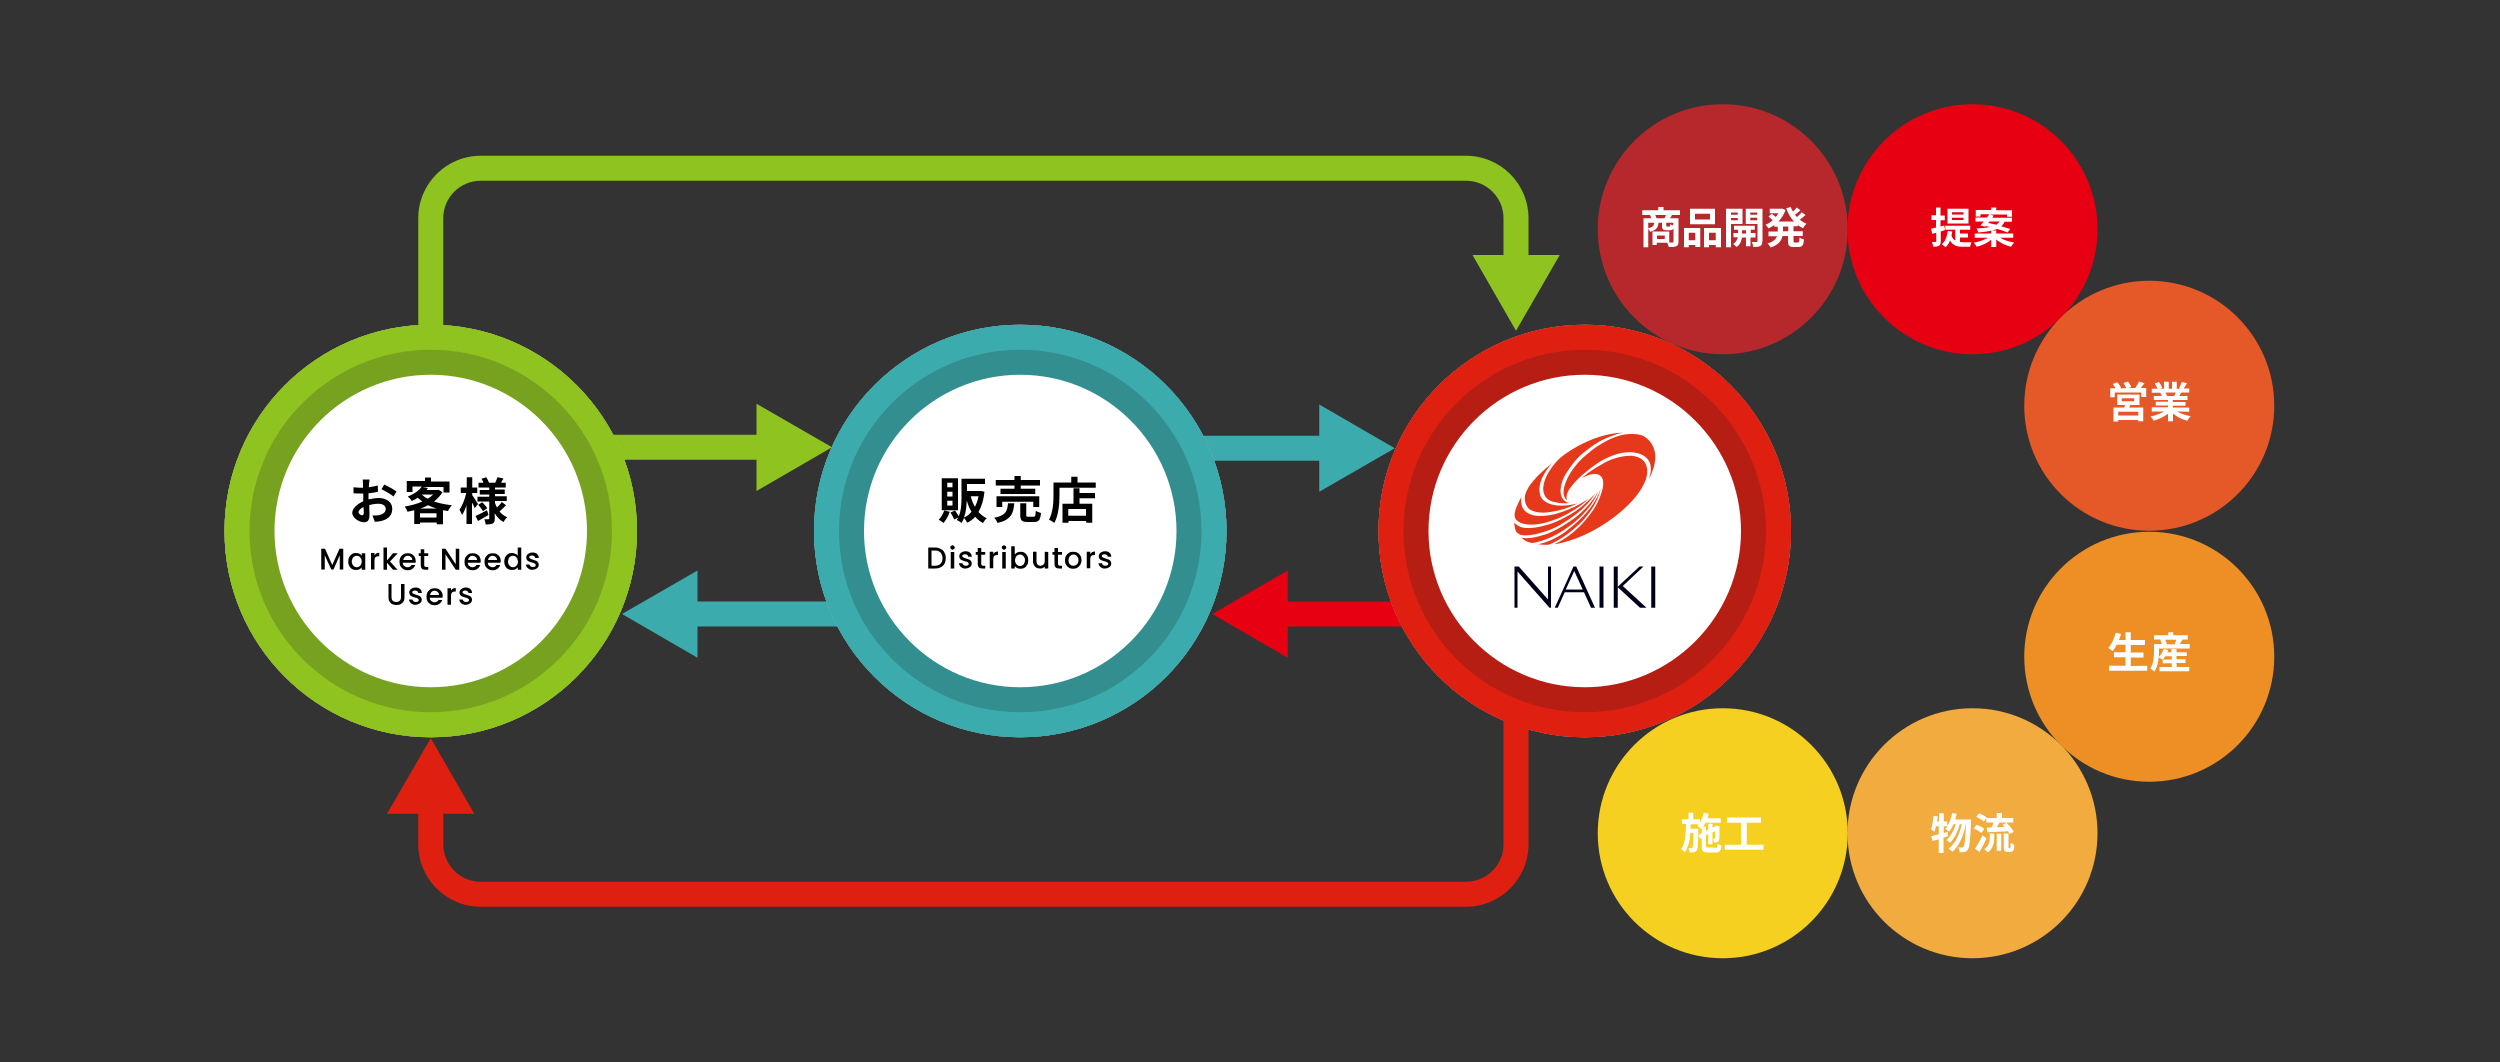 <?xml version="1.0" encoding="utf-8"?>
<!-- Generator: Adobe Illustrator 24.3.0, SVG Export Plug-In . SVG Version: 6.00 Build 0)  -->
<svg version="1.1" id="layer" xmlns="http://www.w3.org/2000/svg" xmlns:xlink="http://www.w3.org/1999/xlink" x="0px" y="0px"
	 width="1000px" height="425px" viewBox="0 0 1000 425" style="enable-background:new 0 0 1000 425;" xml:space="preserve">
<rect x="0" y="0" width="1000" height="425" fill="#333333" stroke="none"/>
<style type="text/css">
	.st0{fill:#8FC31F;}
	.st1{fill:#3CABAD;}
	.st2{fill:#E60012;}
	.st3{fill:#B7282C;}
	.st4{fill:#E55827;}
	.st5{fill:#ED8F25;}
	.st6{fill:#F1AB3E;}
	.st7{fill:#F5D020;}
	.st8{fill:#FFFFFF;}
	.st9{fill:#B61E13;}
	.st10{fill:#338E90;}
	.st11{fill:#77A220;}
	.st12{fill:#DF2010;}
	.st13{fill:#E6381A;}
	.st14{fill:#00001A;}
</style>
<g>
	<rect x="243.8" y="173.9" class="st0" width="63.9" height="10"/>
	<g>
		<polygon class="st0" points="302.6,196.4 332.8,178.9 302.6,161.5 		"/>
	</g>
</g>
<g>
	<rect x="479.9" y="174.3" class="st1" width="52.9" height="10"/>
	<g>
		<polygon class="st1" points="527.7,196.7 557.9,179.3 527.7,161.8 		"/>
	</g>
</g>
<g>
	<rect x="273.9" y="240.6" class="st1" width="62.4" height="10"/>
	<g>
		<polygon class="st1" points="279,228.2 248.8,245.6 279,263.1 		"/>
	</g>
</g>
<g>
	<rect x="510" y="240.6" class="st2" width="51.9" height="10"/>
	<g>
		<polygon class="st2" points="515.1,228.2 484.9,245.6 515.1,263.1 		"/>
	</g>
</g>
<circle class="st3" cx="689.1" cy="91.7" r="50"/>
<circle class="st2" cx="789" cy="91.7" r="50"/>
<circle class="st4" cx="859.7" cy="162.3" r="50"/>
<circle class="st5" cx="859.7" cy="262.7" r="50"/>
<circle class="st6" cx="789" cy="333.3" r="50"/>
<circle class="st7" cx="689.1" cy="333.3" r="50"/>
<g>
	<circle class="st8" cx="633.9" cy="212.4" r="82.5"/>
	<path class="st9" d="M633.9,149.9c34.5,0,62.5,28.1,62.5,62.5c0,34.5-28.1,62.5-62.5,62.5s-62.5-28.1-62.5-62.5
		C571.4,177.9,599.5,149.9,633.9,149.9 M633.9,129.9c-45.6,0-82.5,36.9-82.5,82.5s36.9,82.5,82.5,82.5s82.5-36.9,82.5-82.5
		S679.5,129.9,633.9,129.9L633.9,129.9z"/>
</g>
<g>
	<circle class="st8" cx="408.1" cy="212.4" r="82.5"/>
	<path class="st10" d="M408.1,149.9c34.5,0,62.5,28.1,62.5,62.5c0,34.5-28.1,62.5-62.5,62.5c-34.5,0-62.5-28.1-62.5-62.5
		C345.6,177.9,373.6,149.9,408.1,149.9 M408.1,129.9c-45.6,0-82.5,36.9-82.5,82.5s36.9,82.5,82.5,82.5s82.5-36.9,82.5-82.5
		S453.7,129.9,408.1,129.9L408.1,129.9z"/>
</g>
<g>
	<circle class="st8" cx="172.3" cy="212.4" r="82.5"/>
	<path class="st11" d="M172.3,149.9c34.5,0,62.5,28.1,62.5,62.5c0,34.5-28.1,62.5-62.5,62.5c-34.5,0-62.5-28.1-62.5-62.5
		C109.8,177.9,137.8,149.9,172.3,149.9 M172.3,129.9c-45.6,0-82.5,36.9-82.5,82.5s36.9,82.5,82.5,82.5s82.5-36.9,82.5-82.5
		S217.9,129.9,172.3,129.9L172.3,129.9z"/>
</g>
<path class="st12" d="M633.9,139.9c40,0,72.5,32.5,72.5,72.5s-32.5,72.5-72.5,72.5s-72.5-32.5-72.5-72.5S594,139.9,633.9,139.9
	 M633.9,129.9c-45.6,0-82.5,36.9-82.5,82.5s36.9,82.5,82.5,82.5s82.5-36.9,82.5-82.5S679.5,129.9,633.9,129.9L633.9,129.9z"/>
<g>
	<path class="st13" d="M632.6,191.3c0,0,5.5-3.3,7.7-0.8c0,0,3.2,2-1.9,11.7c0,0-5.8,10.6-16.7,15.5c0,0,10.7-1.1,23.2-10.3
		c0,0,10.4-7.2,13.4-15.5c0,0,3.3-8.8-5.8-9.6c0,0-6.1-0.3-12.2,3.7C640.3,186,636.6,187.8,632.6,191.3z"/>
</g>
<g>
	<path class="st13" d="M640.3,195.1c0,0-1.3,7.7-12.9,16.6c0,0-5.1,4.6-12.2,6c0,0,2.3,0.3,4.2,0.2c0,0,5.3-1.7,11.8-7.8
		C631.2,210.2,639,203.2,640.3,195.1z"/>
</g>
<g>
	<path class="st13" d="M639.5,196.2c0,0-3,6-9.4,10.8c0,0-7.8,5.9-13.1,7.1c0,0-5.7,1.9-8.4,0.9c0,0,1.3,1.8,4.3,2.2
		c0,0,5.6-0.6,12.2-4.9c0,0,5.8-3.7,8.8-7.4C633.9,204.9,637.4,201.5,639.5,196.2z"/>
</g>
<g>
	<path class="st13" d="M638,197.5c0,0-4.6,5.3-9.6,8.1c0,0-5.9,3.7-10.9,4.7c0,0-7.1,2.1-10.2,0c0,0-1.3-0.7-1.6-1.3
		c0,0,0.1,3.4,1.2,4.1c0,0,1,0.9,1.7,0.9c0,0,1.6,0.5,5.9-0.4c0,0,5.6-1.3,9.1-3.4c0,0,6.9-3.8,10.8-8.1
		C634.5,202.1,637.6,198.6,638,197.5z"/>
</g>
<g>
	<path class="st13" d="M635.3,199.5c0,0-4.7,3.7-13.1,6.1c0,0-6.6,1.7-10.1,0.1c0,0-2.5-0.8-3.3-3.2c0,0-0.7-1.7-0.2-3.8
		c0,0-2.4,4.2-2.7,6.5c0,0-0.5,2.4,1.3,3.3c0,0,2.4,2.5,10.5,0.7c0,0,5.7-1.5,9.3-3.7C627,205.5,632.7,202.5,635.3,199.5z"/>
</g>
<path class="st13" d="M631.1,201.3c0,0-5.3,1.7-9.9,0.6c0,0-5-0.8-5.3-4.8c0,0-1.2-3.7,3.2-9.7c0,0,1.1-1.6,1.9-2.3
	c0,0-5.2,4.2-7,6.5c0,0-4.1,4.1-4.1,7.7c0,0,0,4.1,3.1,5c0,0,2.8,1.4,7.6,0.4c0,0,4-0.5,7.4-2C627.9,202.8,630.5,201.6,631.1,201.3z
	"/>
<g>
	<path class="st13" d="M627.9,201.2c0,0-3.5-0.1-3.7-4.8c0,0-0.1-3.4,2.1-6.8c0,0,3.3-5.5,6.6-8.1c0,0,4.3-3.7,8.4-5.7
		c0,0,4.8-2.3,7.9-2.7c0,0-4.9-0.2-11.9,2.5c0,0-7.6,2.7-13.6,7.9c0,0-5.8,5.4-6.4,11.4c0,0-0.6,4.4,3.6,5.7
		C621,200.5,623.7,201.7,627.9,201.2z"/>
</g>
<g>
	<path class="st13" d="M626.8,200.1c0,0-2.9-1.6-0.3-7.7c0,0,2.2-6,8.8-11.1c0,0,5.5-5.1,13-7.2c0,0,7.8-2,11,1.8
		c0,0,4.4,3.5,2.2,11c0,0-1.2,3.8-2,4.7c0,0,2.5-5.5-1.1-8.6c0,0-2.4-2.7-8.5-2c0,0-6.2,0.4-13.4,6.1c0,0-5.7,4.1-8.5,8.2
		C627.9,195.3,626,198.1,626.8,200.1z"/>
</g>
<path class="st14" d="M639.8,243.1h1.6v-16.5h-1.6V243.1z M660.5,226.6v16.5h1.6v-16.5H660.5z M657.4,226.6h-1.6l-8.7,8.1v-8.1h-1.6
	v16.5h1.6v-8.2l8.9,8.2h2.6l-9.5-8.7L657.4,226.6z M619.2,239.8l-11.7-13.2h-1.7v16.5h1.2v-14.5l12.8,14.5h0.6v-16.5h-1.2
	L619.2,239.8L619.2,239.8z M629.4,226.6l-7.5,16.5h1.2l2.8-6.2h7.7l2.8,6.2h1.6l-7.5-16.5H629.4z M626.3,235.8l3.4-7.4l3.4,7.4
	H626.3z"/>
<g>
	<path class="st0" d="M177.3,130.3h-10v-43c0-13.8,11.2-25,25-25h394.1c13.8,0,25,11.2,25,25v19.8h-10V87.3c0-8.3-6.7-15-15-15
		H192.3c-8.3,0-15,6.7-15,15V130.3z"/>
	<g>
		<polygon class="st0" points="589,102 606.4,132.3 623.9,102 		"/>
	</g>
</g>
<path d="M379.9,204.7c-0.6,1.7-1.5,3.4-2.5,4.5c-0.4-0.4-1.3-1-1.9-1.3c0.9-0.9,1.7-2.3,2.2-3.7L379.9,204.7z M383.2,204.1h-6.5
	v-12.8h6.5V204.1z M381,193.1h-2.1v1.8h2.1V193.1z M381,196.7h-2.1v1.9h2.1V196.7z M381,200.3h-2.1v1.9h2.1V200.3z M393.8,196.7
	c-0.4,3.4-1.2,6-2.4,8.1c0.9,1,2,1.9,3.3,2.5c-0.5,0.4-1.2,1.3-1.5,1.9c-1.2-0.6-2.3-1.5-3.1-2.5c-0.9,1-2,1.8-3.2,2.4
	c-0.3-0.6-0.8-1.4-1.3-1.9c-0.3,0.7-0.6,1.4-1,2c-0.4-0.4-1.4-1-1.9-1.2c0.2-0.3,0.4-0.7,0.6-1l-1.6,0.8c-0.3-0.7-0.9-1.9-1.5-2.8
	l1.8-0.8c0.5,0.7,1.1,1.6,1.5,2.3c1-2.3,1.1-5.2,1.1-7.5v-7.5h9.4v2.1h-7.2v2.8h5.3h0.4L393.8,196.7z M388.6,204.7
	c-0.8-1.3-1.4-2.8-1.9-4.5c-0.1,2.2-0.3,4.7-1.1,6.8C386.8,206.5,387.8,205.7,388.6,204.7z M388.3,198.5c0.4,1.5,0.9,3,1.7,4.2
	c0.6-1.2,1.1-2.6,1.4-4.2H388.3z"/>
<path d="M405.7,201.3c-0.3,4-1.2,6.6-6.7,7.9c-0.2-0.6-0.8-1.6-1.3-2.1c4.7-0.9,5.2-2.7,5.5-5.8L405.7,201.3L405.7,201.3z
	 M405.8,194.2h-7.5V192h7.5v-1.6h2.5v1.6h7.7v2.2h-7.7v1.3h5.8v2.1h-13.9v-2.1h5.6V194.2z M413.3,202.8v-2.1h-12.4v2.1h-2.3v-4.3
	h17.1v4.3H413.3z M413.4,206.7c0.7,0,0.8-0.3,0.9-2.4c0.5,0.4,1.5,0.7,2.1,0.9c-0.3,2.9-0.9,3.6-2.8,3.6H411c-2.3,0-2.9-0.7-2.9-2.8
	v-4.7h2.4v4.7c0,0.6,0.1,0.7,0.8,0.7H413.4z"/>
<path d="M438.3,192.8v2.3h-14.5v2.8c0,3.2-0.3,8.2-2.1,11.3c-0.4-0.4-1.5-1.1-2.1-1.3c1.6-2.9,1.8-7.1,1.8-9.9v-5h7.1v-2.3h2.5v2.3
	h7.3L438.3,192.8L438.3,192.8z M431.8,197.2h6.2v2.1h-6.2v2.2h5.1v7.6h-2.4v-0.7h-7.1v0.7H425v-7.6h4.4v-6.2h2.4V197.2z
	 M434.4,203.6h-7.1v2.7h7.1V203.6z"/>
<path d="M376.3,219.6c0.7,0.3,1.2,0.8,1.5,1.5c0.4,0.6,0.5,1.4,0.5,2.2s-0.2,1.6-0.5,2.2c-0.4,0.6-0.9,1.1-1.5,1.4s-1.4,0.5-2.3,0.5
	h-2.7V219h2.7C374.9,219,375.6,219.2,376.3,219.6z M376.2,225.5c0.5-0.5,0.8-1.3,0.8-2.2c0-1-0.3-1.7-0.8-2.3
	c-0.5-0.5-1.3-0.8-2.2-0.8h-1.4v6.1h1.4C374.9,226.3,375.7,226,376.2,225.5z"/>
<path d="M380.4,219.6c-0.2-0.2-0.3-0.4-0.3-0.6s0.1-0.5,0.3-0.6s0.4-0.3,0.6-0.3s0.4,0.1,0.6,0.3s0.3,0.4,0.3,0.6s-0.1,0.5-0.3,0.6
	s-0.4,0.3-0.6,0.3C380.8,219.9,380.6,219.8,380.4,219.6z M381.7,220.8v6.6h-1.4v-6.6H381.7z"/>
<path d="M385,227.2c-0.4-0.2-0.7-0.4-1-0.8c-0.2-0.3-0.4-0.7-0.4-1.1h1.4c0,0.3,0.2,0.5,0.4,0.7c0.2,0.2,0.5,0.3,0.9,0.3
	s0.7-0.1,0.9-0.2c0.2-0.1,0.3-0.3,0.3-0.6c0-0.2-0.1-0.4-0.4-0.6c-0.2-0.1-0.6-0.3-1.1-0.4c-0.5-0.1-0.9-0.3-1.2-0.4
	s-0.6-0.3-0.8-0.6c-0.2-0.3-0.3-0.6-0.3-1s0.1-0.7,0.3-1s0.5-0.5,0.9-0.7s0.8-0.3,1.3-0.3c0.8,0,1.4,0.2,1.8,0.6
	c0.5,0.4,0.7,0.9,0.7,1.6h-1.4c0-0.3-0.1-0.5-0.4-0.7s-0.5-0.3-0.9-0.3s-0.6,0.1-0.8,0.2c-0.2,0.1-0.3,0.3-0.3,0.5s0.1,0.3,0.2,0.4
	c0.1,0.1,0.3,0.2,0.5,0.3s0.5,0.2,0.8,0.3c0.5,0.1,0.9,0.3,1.2,0.4c0.3,0.1,0.6,0.3,0.8,0.6s0.3,0.6,0.3,1s-0.1,0.7-0.3,1
	s-0.5,0.5-0.9,0.7s-0.8,0.3-1.3,0.3C385.9,227.5,385.4,227.4,385,227.2z"/>
<path d="M392.5,221.9v3.7c0,0.2,0.1,0.4,0.2,0.5s0.3,0.2,0.6,0.2h0.8v1.1H393c-0.6,0-1.1-0.1-1.4-0.4s-0.5-0.8-0.5-1.4v-3.7h-0.8
	v-1.1h0.8v-1.6h1.4v1.6h1.6v1.1L392.5,221.9L392.5,221.9z"/>
<path d="M398,220.9c0.3-0.2,0.7-0.3,1.2-0.3v1.4h-0.3c-0.5,0-0.9,0.1-1.2,0.4c-0.3,0.3-0.4,0.7-0.4,1.4v3.5h-1.4v-6.6h1.4v1
	C397.4,221.4,397.7,221.1,398,220.9z"/>
<path d="M401,219.6c-0.2-0.2-0.3-0.4-0.3-0.6s0.1-0.5,0.3-0.6s0.4-0.3,0.6-0.3s0.4,0.1,0.6,0.3s0.3,0.4,0.3,0.6s-0.1,0.5-0.3,0.6
	s-0.4,0.3-0.6,0.3C401.4,219.9,401.1,219.8,401,219.6z M402.3,220.8v6.6h-1.4v-6.6H402.3z"/>
<path d="M406.9,221c0.4-0.2,0.9-0.3,1.3-0.3c0.6,0,1.1,0.1,1.6,0.4c0.5,0.3,0.8,0.7,1.1,1.2c0.3,0.5,0.4,1.1,0.4,1.8
	s-0.1,1.3-0.4,1.8s-0.6,0.9-1.1,1.2s-1,0.4-1.6,0.4c-0.5,0-1-0.1-1.4-0.3s-0.7-0.5-0.9-0.8v1h-1.4v-8.9h1.4v3.3
	C406.2,221.4,406.5,221.2,406.9,221z M409.7,222.9c-0.2-0.3-0.4-0.6-0.7-0.8c-0.3-0.2-0.6-0.3-1-0.3c-0.3,0-0.7,0.1-1,0.3
	s-0.6,0.4-0.7,0.8s-0.3,0.7-0.3,1.2s0.1,0.9,0.3,1.2s0.4,0.6,0.7,0.8s0.6,0.3,1,0.3s0.7-0.1,1-0.3s0.6-0.4,0.7-0.8s0.3-0.7,0.3-1.2
	S409.9,223.2,409.7,222.9z"/>
<path d="M419.3,220.8v6.6h-1.4v-0.8c-0.2,0.3-0.5,0.5-0.8,0.6c-0.3,0.2-0.7,0.2-1.1,0.2c-0.5,0-1-0.1-1.4-0.3s-0.7-0.5-1-1
	c-0.2-0.4-0.4-0.9-0.4-1.5v-3.9h1.4v3.7c0,0.6,0.1,1,0.4,1.4c0.3,0.3,0.7,0.5,1.2,0.5s0.9-0.2,1.2-0.5c0.3-0.3,0.5-0.8,0.5-1.4v-3.7
	L419.3,220.8L419.3,220.8z"/>
<path d="M423.2,221.9v3.7c0,0.2,0.1,0.4,0.2,0.5s0.3,0.2,0.6,0.2h0.8v1.1h-1.1c-0.6,0-1.1-0.1-1.4-0.4s-0.5-0.8-0.5-1.4v-3.7H421
	v-1.1h0.8v-1.6h1.4v1.6h1.6v1.1L423.2,221.9L423.2,221.9z"/>
<path d="M427.6,227.1c-0.5-0.3-0.9-0.7-1.2-1.2c-0.3-0.5-0.4-1.1-0.4-1.8s0.1-1.3,0.4-1.8s0.7-0.9,1.2-1.2s1.1-0.4,1.7-0.4
	s1.2,0.1,1.7,0.4c0.5,0.3,0.9,0.7,1.2,1.2c0.3,0.5,0.4,1.1,0.4,1.8s-0.2,1.3-0.5,1.8s-0.7,0.9-1.2,1.2s-1.1,0.4-1.7,0.4
	C428.7,227.5,428.1,227.4,427.6,227.1z M430.3,226.1c0.3-0.2,0.6-0.4,0.8-0.8c0.2-0.3,0.3-0.7,0.3-1.2s-0.1-0.9-0.3-1.2
	s-0.4-0.6-0.7-0.8c-0.3-0.2-0.6-0.3-1-0.3s-0.7,0.1-1,0.3s-0.5,0.4-0.7,0.8c-0.2,0.3-0.3,0.7-0.3,1.2c0,0.7,0.2,1.3,0.5,1.6
	c0.4,0.4,0.8,0.6,1.4,0.6C429.6,226.3,430,226.2,430.3,226.1z"/>
<path d="M436.8,220.9c0.3-0.2,0.7-0.3,1.2-0.3v1.4h-0.3c-0.5,0-0.9,0.1-1.2,0.4c-0.3,0.3-0.4,0.7-0.4,1.4v3.5h-1.4v-6.6h1.4v1
	C436.2,221.4,436.5,221.1,436.8,220.9z"/>
<path d="M440.8,227.2c-0.4-0.2-0.7-0.4-1-0.8c-0.2-0.3-0.4-0.7-0.4-1.1h1.4c0,0.3,0.2,0.5,0.4,0.7c0.2,0.2,0.5,0.3,0.9,0.3
	s0.7-0.1,0.9-0.2c0.2-0.1,0.3-0.3,0.3-0.6c0-0.2-0.1-0.4-0.4-0.6c-0.2-0.1-0.6-0.3-1.1-0.4c-0.5-0.1-0.9-0.3-1.2-0.4
	s-0.6-0.3-0.8-0.6c-0.2-0.3-0.3-0.6-0.3-1s0.1-0.7,0.3-1s0.5-0.5,0.9-0.7s0.8-0.3,1.3-0.3c0.8,0,1.4,0.2,1.8,0.6
	c0.5,0.4,0.7,0.9,0.7,1.6h-1.4c0-0.3-0.1-0.5-0.4-0.7s-0.5-0.3-0.9-0.3s-0.6,0.1-0.8,0.2c-0.2,0.1-0.3,0.3-0.3,0.5s0.1,0.3,0.2,0.4
	c0.1,0.1,0.3,0.2,0.5,0.3s0.5,0.2,0.8,0.3c0.5,0.1,0.9,0.3,1.2,0.4c0.3,0.1,0.6,0.3,0.8,0.6s0.3,0.6,0.3,1s-0.1,0.7-0.3,1
	s-0.5,0.5-0.9,0.7s-0.8,0.3-1.3,0.3C441.7,227.5,441.2,227.4,440.8,227.2z"/>
<path class="st1" d="M408.1,139.9c40,0,72.5,32.5,72.5,72.5s-32.5,72.5-72.5,72.5s-72.5-32.5-72.5-72.5S368.1,139.9,408.1,139.9
	 M408.1,129.9c-45.6,0-82.5,36.9-82.5,82.5s36.9,82.5,82.5,82.5s82.5-36.9,82.5-82.5S453.7,129.9,408.1,129.9L408.1,129.9z"/>
<path d="M147.7,199.7c1.3-0.3,2.7-0.5,3.8-0.5c3,0,5.4,1.6,5.4,4.3c0,2.3-1.2,4.1-4.4,4.9c-0.9,0.2-1.8,0.3-2.6,0.3l-0.9-2.5
	c0.9,0,1.7,0,2.4-0.1c1.6-0.3,2.9-1.1,2.9-2.5c0-1.3-1.2-2.1-2.9-2.1c-1.2,0-2.5,0.2-3.7,0.5c0,1.6,0.1,3.1,0.1,3.8
	c0,2.5-0.9,3.1-2.2,3.1c-1.9,0-4.7-1.7-4.7-3.8c0-1.7,2-3.5,4.4-4.6c0-0.5,0-0.9,0-1.4v-1.7c-0.4,0-0.7,0-1.1,0
	c-0.9,0-1.9,0-2.8-0.1v-2.4c1.2,0.1,2,0.2,2.7,0.2c0.4,0,0.7,0,1.1,0c0-0.7,0-1.3,0-1.6c0-0.4-0.1-1.4-0.1-1.7h2.7
	c0,0.4-0.1,1.2-0.2,1.7c0,0.4,0,0.9-0.1,1.4c1.3-0.2,2.6-0.4,3.6-0.7l0.1,2.5c-1.1,0.3-2.5,0.5-3.8,0.6c0,0.6,0,1.2,0,1.8v0.6H147.7
	z M145.5,205.2c0-0.5,0-1.4-0.1-2.4c-1.2,0.6-2,1.4-2,2.1c0,0.6,0.9,1.2,1.4,1.2C145.2,206.1,145.5,205.9,145.5,205.2z M153.7,193.8
	c1.5,0.7,3.8,2,4.9,2.8l-1.2,2c-0.9-0.8-3.5-2.3-4.8-2.9L153.7,193.8z"/>
<path d="M177,196.9c-0.9,1.4-2,2.6-3.4,3.7c2.1,0.7,4.5,1.2,7.1,1.5c-0.5,0.6-1.2,1.6-1.5,2.3c-0.7-0.1-1.4-0.2-2-0.3v5.6h-2.5V209
	H168v0.6h-2.3v-5.5c-0.9,0.2-1.8,0.4-2.7,0.6c-0.2-0.6-0.7-1.6-1.1-2.1c2.4-0.4,4.9-1,7-2c-0.6-0.5-1.2-1-1.8-1.5
	c-0.7,0.5-1.5,0.9-2.4,1.3c-0.3-0.6-1.1-1.4-1.6-1.8c2.8-1.1,4.6-2.5,5.6-4H165v2.2h-2.3v-4.4h7.3V191h2.4v1.6h7.4v4.4h-2.4v-2.2
	H169l2.2,0.4c-0.2,0.3-0.4,0.6-0.6,0.8h4.4l0.4-0.1L177,196.9z M174.6,207v-1.7H168v1.7H174.6z M174.6,203.4
	c-1.2-0.4-2.4-0.8-3.4-1.3c-1,0.5-2,1-3.1,1.3H174.6z M168.8,197.9c0.7,0.6,1.4,1.2,2.3,1.6c0.8-0.5,1.6-1.1,2.2-1.7h-4.4
	L168.8,197.9z"/>
<path d="M189.9,203.3c-0.2-0.6-0.7-1.5-1.1-2.3v8.6h-2.2v-7.5c-0.5,1.5-1.1,2.9-1.8,3.9c-0.2-0.7-0.7-1.6-1-2.1
	c1.1-1.6,2.2-4.3,2.7-6.7h-2.2V195h2.4v-4.1h2.2v4.1h2v2.2h-2v0.9c0.5,0.7,2,2.9,2.3,3.5L189.9,203.3z M195.4,206
	c-1.4,0.8-3,1.7-4.2,2.4l-1-2c1.2-0.5,2.9-1.4,4.6-2.3L195.4,206z M202.4,202.1c-0.8,0.9-1.9,1.8-2.6,2.5c0.8,1,1.9,1.8,3.1,2.3
	c-0.5,0.4-1.2,1.3-1.5,1.9c-1.5-0.8-2.6-2-3.5-3.5v2.1c0,1.1-0.2,1.6-0.8,2c-0.7,0.3-1.6,0.4-2.8,0.4c-0.1-0.6-0.3-1.5-0.6-2.1
	c0.7,0,1.5,0,1.7,0s0.3-0.1,0.3-0.3v-6.8H191v-1.9h4.7v-0.9h-3.8V196h3.8v-1h-4.3v-1.9h2c-0.2-0.5-0.5-1.1-0.8-1.6l1.9-0.6
	c0.5,0.7,0.9,1.6,1.1,2.2h2.5c0.3-0.7,0.7-1.6,0.9-2.2l2.4,0.5c-0.4,0.6-0.7,1.2-1,1.7h1.9v1.9H198v0.8h3.9v1.8H198v0.9h4.7v1.9H198
	v0.8c0.2,0.6,0.5,1.2,0.8,1.8c0.7-0.7,1.5-1.5,1.9-2.2L202.4,202.1z M192.9,200.9c0.7,0.7,1.6,1.7,2,2.4l-1.7,1.2
	c-0.4-0.7-1.2-1.8-1.9-2.6L192.9,200.9z"/>
<path d="M137.3,219.5v8.3h-1.4v-5.7l-2.5,5.7h-0.9l-2.6-5.7v5.7h-1.4v-8.3h1.5l2.9,6.5l2.9-6.5H137.3z"/>
<path d="M139.7,222.8c0.3-0.5,0.7-0.9,1.1-1.2s1-0.4,1.6-0.4c0.5,0,1,0.1,1.4,0.3s0.7,0.5,0.9,0.8v-1h1.4v6.6h-1.4v-1
	c-0.2,0.3-0.5,0.6-0.9,0.8s-0.9,0.3-1.4,0.3c-0.6,0-1.1-0.1-1.6-0.4s-0.8-0.7-1.1-1.2s-0.4-1.1-0.4-1.8S139.4,223.3,139.7,222.8z
	 M144.4,223.4c-0.2-0.3-0.4-0.6-0.7-0.8s-0.6-0.3-1-0.3s-0.7,0.1-1,0.3s-0.6,0.4-0.7,0.8s-0.3,0.7-0.3,1.2s0.1,0.9,0.3,1.2
	s0.4,0.6,0.7,0.8s0.6,0.3,1,0.3s0.7-0.1,1-0.3s0.5-0.4,0.7-0.8c0.2-0.3,0.3-0.7,0.3-1.2C144.7,224.1,144.6,223.7,144.4,223.4z"/>
<path d="M150.5,221.4c0.3-0.2,0.7-0.3,1.2-0.3v1.4h-0.3c-0.5,0-0.9,0.1-1.2,0.4c-0.3,0.3-0.4,0.7-0.4,1.4v3.5h-1.4v-6.6h1.4v1
	C149.9,221.9,150.2,221.6,150.5,221.4z"/>
<path d="M156,224.6l3,3.3h-1.8l-2.4-2.8v2.8h-1.4V219h1.4v5.2l2.4-2.9h1.9L156,224.6z"/>
<path d="M166.2,225.1h-5.1c0,0.5,0.2,1,0.6,1.3c0.4,0.3,0.8,0.5,1.3,0.5c0.7,0,1.3-0.3,1.6-0.9h1.5c-0.2,0.6-0.6,1.1-1.1,1.5
	s-1.2,0.6-1.9,0.6c-0.6,0-1.2-0.1-1.7-0.4c-0.5-0.3-0.9-0.7-1.2-1.2s-0.4-1.1-0.4-1.8s0.1-1.3,0.4-1.8c0.3-0.5,0.7-0.9,1.2-1.2
	s1.1-0.4,1.7-0.4c0.6,0,1.2,0.1,1.7,0.4c0.5,0.3,0.9,0.7,1.1,1.1s0.4,1.1,0.4,1.7C166.3,224.7,166.3,224.9,166.2,225.1z M164.9,224
	c0-0.5-0.2-0.9-0.5-1.2c-0.4-0.3-0.8-0.5-1.3-0.5s-0.9,0.2-1.2,0.5s-0.5,0.7-0.6,1.2H164.9z"/>
<path d="M169.7,222.4v3.7c0,0.2,0.1,0.4,0.2,0.5c0.1,0.1,0.3,0.2,0.6,0.2h0.8v1.1h-1.1c-0.6,0-1.1-0.1-1.4-0.4s-0.5-0.8-0.5-1.4
	v-3.7h-0.8v-1.1h0.8v-1.6h1.4v1.6h1.6v1.1L169.7,222.4L169.7,222.4z"/>
<path d="M183.7,227.9h-1.4l-4.1-6.2v6.2h-1.4v-8.4h1.4l4.1,6.2v-6.2h1.4V227.9z"/>
<path d="M192.2,225.1h-5.1c0,0.5,0.2,1,0.6,1.3c0.4,0.3,0.8,0.5,1.3,0.5c0.7,0,1.3-0.3,1.6-0.9h1.5c-0.2,0.6-0.6,1.1-1.1,1.5
	s-1.2,0.6-1.9,0.6c-0.6,0-1.2-0.1-1.7-0.4c-0.5-0.3-0.9-0.7-1.2-1.2s-0.4-1.1-0.4-1.8s0.1-1.3,0.4-1.8c0.3-0.5,0.7-0.9,1.2-1.2
	s1.1-0.4,1.7-0.4c0.6,0,1.2,0.1,1.7,0.4c0.5,0.3,0.9,0.7,1.1,1.1s0.4,1.1,0.4,1.7C192.2,224.7,192.2,224.9,192.2,225.1z M190.8,224
	c0-0.5-0.2-0.9-0.5-1.2c-0.4-0.3-0.8-0.5-1.3-0.5s-0.9,0.2-1.2,0.5s-0.5,0.7-0.6,1.2H190.8z"/>
<path d="M200.2,225.1h-5.1c0,0.5,0.2,1,0.6,1.3c0.4,0.3,0.8,0.5,1.3,0.5c0.7,0,1.3-0.3,1.6-0.9h1.5c-0.2,0.6-0.6,1.1-1.1,1.5
	s-1.2,0.6-1.9,0.6c-0.6,0-1.2-0.1-1.7-0.4c-0.5-0.3-0.9-0.7-1.2-1.2s-0.4-1.1-0.4-1.8s0.1-1.3,0.4-1.8c0.3-0.5,0.7-0.9,1.2-1.2
	s1.1-0.4,1.7-0.4c0.6,0,1.2,0.1,1.7,0.4c0.5,0.3,0.9,0.7,1.1,1.1s0.4,1.1,0.4,1.7C200.2,224.7,200.2,224.9,200.2,225.1z M198.8,224
	c0-0.5-0.2-0.9-0.5-1.2c-0.4-0.3-0.8-0.5-1.3-0.5s-0.9,0.2-1.2,0.5s-0.5,0.7-0.6,1.2H198.8z"/>
<path d="M202.1,222.8c0.3-0.5,0.7-0.9,1.1-1.2s1-0.4,1.6-0.4c0.4,0,0.9,0.1,1.3,0.3c0.4,0.2,0.8,0.4,1,0.8V219h1.4v8.9h-1.4v-1
	c-0.2,0.3-0.5,0.6-0.9,0.8s-0.9,0.3-1.4,0.3c-0.6,0-1.1-0.1-1.6-0.4s-0.9-0.7-1.1-1.2c-0.3-0.5-0.4-1.1-0.4-1.8
	S201.9,223.3,202.1,222.8z M206.9,223.4c-0.2-0.3-0.4-0.6-0.7-0.8s-0.6-0.3-1-0.3s-0.7,0.1-1,0.3s-0.6,0.4-0.7,0.8s-0.3,0.7-0.3,1.2
	s0.1,0.9,0.3,1.2s0.4,0.6,0.7,0.8s0.6,0.3,1,0.3s0.7-0.1,1-0.3s0.5-0.4,0.7-0.8c0.2-0.3,0.3-0.7,0.3-1.2
	C207.1,224.1,207,223.7,206.9,223.4z"/>
<path d="M211.8,227.7c-0.4-0.2-0.7-0.4-1-0.8c-0.2-0.3-0.4-0.7-0.4-1.1h1.4c0,0.3,0.2,0.5,0.4,0.7s0.5,0.3,0.9,0.3s0.7-0.1,0.9-0.2
	c0.2-0.1,0.3-0.3,0.3-0.6c0-0.2-0.1-0.4-0.4-0.6c-0.2-0.1-0.6-0.3-1.1-0.4c-0.5-0.1-0.9-0.3-1.2-0.4s-0.6-0.3-0.8-0.6
	s-0.3-0.6-0.3-1s0.1-0.7,0.3-1s0.5-0.5,0.9-0.7s0.8-0.3,1.3-0.3c0.8,0,1.4,0.2,1.8,0.6c0.5,0.4,0.7,0.9,0.7,1.6h-1.4
	c0-0.3-0.1-0.5-0.4-0.7s-0.5-0.3-0.9-0.3s-0.6,0.1-0.8,0.2c-0.2,0.1-0.3,0.3-0.3,0.5s0.1,0.3,0.2,0.4c0.1,0.1,0.3,0.2,0.5,0.3
	s0.5,0.2,0.8,0.3c0.5,0.1,0.9,0.3,1.2,0.4c0.3,0.1,0.6,0.3,0.8,0.6s0.3,0.6,0.3,1s-0.1,0.7-0.3,1s-0.5,0.5-0.9,0.7s-0.8,0.3-1.3,0.3
	C212.7,228,212.3,227.9,211.8,227.7z"/>
<path d="M156.6,233.6v5.3c0,0.6,0.2,1.1,0.5,1.4c0.3,0.3,0.8,0.5,1.4,0.5c0.6,0,1.1-0.2,1.4-0.5c0.3-0.3,0.5-0.8,0.5-1.4v-5.3h1.4
	v5.3c0,0.7-0.1,1.3-0.4,1.7c-0.3,0.5-0.7,0.8-1.2,1.1c-0.5,0.2-1,0.3-1.6,0.3s-1.1-0.1-1.6-0.3s-0.9-0.6-1.2-1.1s-0.4-1-0.4-1.7
	v-5.3H156.6z"/>
<path d="M165,241.7c-0.4-0.2-0.7-0.4-1-0.8c-0.2-0.3-0.4-0.7-0.4-1.1h1.4c0,0.3,0.2,0.5,0.4,0.7s0.5,0.3,0.9,0.3s0.7-0.1,0.9-0.2
	c0.2-0.1,0.3-0.3,0.3-0.6c0-0.2-0.1-0.4-0.4-0.6c-0.2-0.1-0.6-0.3-1.1-0.4c-0.5-0.1-0.9-0.3-1.2-0.4s-0.6-0.3-0.8-0.6
	s-0.3-0.6-0.3-1s0.1-0.7,0.3-1s0.5-0.5,0.9-0.7s0.8-0.3,1.3-0.3c0.8,0,1.4,0.2,1.8,0.6c0.5,0.4,0.7,0.9,0.7,1.6h-1.4
	c0-0.3-0.1-0.5-0.4-0.7s-0.5-0.3-0.9-0.3s-0.6,0.1-0.8,0.2c-0.2,0.1-0.3,0.3-0.3,0.5s0.1,0.3,0.2,0.4c0.1,0.1,0.3,0.2,0.5,0.3
	s0.5,0.2,0.8,0.3c0.5,0.1,0.9,0.3,1.2,0.4c0.3,0.1,0.6,0.3,0.8,0.6s0.3,0.6,0.3,1s-0.1,0.7-0.3,1s-0.5,0.5-0.9,0.7s-0.8,0.3-1.3,0.3
	C165.9,242,165.5,241.9,165,241.7z"/>
<path d="M177,239.1h-5.1c0,0.5,0.2,1,0.6,1.3c0.4,0.3,0.8,0.5,1.3,0.5c0.7,0,1.3-0.3,1.6-0.9h1.5c-0.2,0.6-0.6,1.1-1.1,1.5
	s-1.2,0.6-1.9,0.6c-0.6,0-1.2-0.1-1.7-0.4c-0.5-0.3-0.9-0.7-1.2-1.2s-0.4-1.1-0.4-1.8s0.1-1.3,0.4-1.8c0.3-0.5,0.7-0.9,1.2-1.2
	s1.1-0.4,1.7-0.4c0.6,0,1.2,0.1,1.7,0.4c0.5,0.3,0.9,0.7,1.1,1.1s0.4,1.1,0.4,1.7C177,238.7,177,238.9,177,239.1z M175.6,238
	c0-0.5-0.2-0.9-0.5-1.2c-0.4-0.3-0.8-0.5-1.3-0.5s-0.9,0.2-1.2,0.5s-0.5,0.7-0.6,1.2H175.6z"/>
<path d="M181.1,235.5c0.3-0.2,0.7-0.3,1.2-0.3v1.4H182c-0.5,0-0.9,0.1-1.2,0.4c-0.3,0.3-0.4,0.7-0.4,1.4v3.5H179v-6.6h1.4v1
	C180.5,235.9,180.8,235.6,181.1,235.5z"/>
<path d="M185.1,241.7c-0.4-0.2-0.7-0.4-1-0.8c-0.2-0.3-0.4-0.7-0.4-1.1h1.4c0,0.3,0.2,0.5,0.4,0.7s0.5,0.3,0.9,0.3s0.7-0.1,0.9-0.2
	c0.2-0.1,0.3-0.3,0.3-0.6c0-0.2-0.1-0.4-0.4-0.6c-0.2-0.1-0.6-0.3-1.1-0.4c-0.5-0.1-0.9-0.3-1.2-0.4s-0.6-0.3-0.8-0.6
	s-0.3-0.6-0.3-1s0.1-0.7,0.3-1s0.5-0.5,0.9-0.7s0.8-0.3,1.3-0.3c0.8,0,1.4,0.2,1.8,0.6c0.5,0.4,0.7,0.9,0.7,1.6h-1.4
	c0-0.3-0.1-0.5-0.4-0.7s-0.5-0.3-0.9-0.3s-0.6,0.1-0.8,0.2c-0.2,0.1-0.3,0.3-0.3,0.5s0.1,0.3,0.2,0.4c0.1,0.1,0.3,0.2,0.5,0.3
	s0.5,0.2,0.8,0.3c0.5,0.1,0.9,0.3,1.2,0.4c0.3,0.1,0.6,0.3,0.8,0.6s0.3,0.6,0.3,1s-0.1,0.7-0.3,1s-0.5,0.5-0.9,0.7s-0.8,0.3-1.3,0.3
	C186,242,185.5,241.9,185.1,241.7z"/>
<path class="st0" d="M172.3,139.9c40,0,72.5,32.5,72.5,72.5s-32.5,72.5-72.5,72.5s-72.5-32.5-72.5-72.5S132.3,139.9,172.3,139.9
	 M172.3,129.9c-45.6,0-82.5,36.9-82.5,82.5s36.9,82.5,82.5,82.5s82.5-36.9,82.5-82.5S217.9,129.9,172.3,129.9L172.3,129.9z"/>
<g>
	<path class="st12" d="M586.4,362.7H192.3c-13.8,0-25-11.2-25-25v-17.2h10v17.2c0,8.3,6.7,15,15,15h394.1c8.3,0,15-6.7,15-15v-50.4
		h10v50.4C611.4,351.5,600.2,362.7,586.4,362.7z"/>
	<g>
		<polygon class="st12" points="189.7,325.5 172.3,295.3 154.8,325.5 		"/>
	</g>
</g>
<g>
	<g>
		<path class="st8" d="M858.5,155.2v3.6h-2V157h-10.6v1.9h-1.8v-3.6h2.1c-0.3-0.5-0.7-1.2-1.1-1.7l1.8-0.7c0.6,0.6,1.2,1.5,1.5,2.2
			l-0.5,0.2h2.6c-0.2-0.6-0.7-1.4-1.1-2.1l1.8-0.6c0.5,0.7,1.1,1.6,1.3,2.2l-1.2,0.4h2.8c0.5-0.7,1.2-1.8,1.5-2.6l2.2,0.7
			c-0.5,0.6-1,1.3-1.5,1.9L858.5,155.2L858.5,155.2z M852.1,162c-0.1,0.4-0.3,0.7-0.4,1h5.6v5.5h-2V168h-8v0.6h-1.9V163h4.3
			c0.1-0.3,0.2-0.7,0.3-1h-3.1v-4.2h8.9v4.2H852.1z M855.3,164.7h-8v1.5h8V164.7z M848.7,160.5h5v-1.2h-5V160.5z"/>
		<path class="st8" d="M870.9,164.6c1.4,0.9,3.4,1.5,5.4,1.9c-0.5,0.4-1.1,1.3-1.4,1.8c-2.1-0.5-4.1-1.5-5.7-2.9v3.1h-2v-3
			c-1.6,1.2-3.7,2.2-5.7,2.8c-0.3-0.5-0.9-1.3-1.3-1.7c1.9-0.4,3.9-1.1,5.4-2h-4.9v-1.7h6.5v-0.7h-4.9v-1.5h4.9V160h-5.7v-1.6h3.2
			c-0.1-0.4-0.4-0.9-0.6-1.3h0.2h-3.6v-1.6h2.3c-0.2-0.6-0.7-1.5-1.1-2.1l1.7-0.6c0.5,0.7,1.1,1.7,1.3,2.4l-0.8,0.3h1.5v-2.8h1.9
			v2.8h1.3v-2.8h1.9v2.8h1.5l-0.6-0.2c0.4-0.7,0.8-1.7,1.1-2.5l2.1,0.5c-0.5,0.8-0.9,1.5-1.3,2.1h2.2v1.6h-3.2
			c-0.3,0.5-0.5,1-0.8,1.4h3.3v1.6h-5.9v0.8h5.1v1.5h-5.1v0.7h6.6v1.7L870.9,164.6L870.9,164.6z M866.2,157c0.2,0.4,0.5,0.9,0.6,1.3
			l-0.3,0.1h3.2c0.2-0.4,0.4-0.9,0.6-1.4L866.2,157L866.2,157z"/>
	</g>
</g>
<g>
	<g>
		<path class="st8" d="M858.9,266.3v2h-15.3v-2h6.6v-3.4h-4.6v-2h4.6v-3h-3.5c-0.5,0.9-1,1.8-1.6,2.5c-0.4-0.3-1.3-0.9-1.8-1.2
			c1.3-1.4,2.4-3.8,3-6.1l2.1,0.5c-0.2,0.8-0.5,1.6-0.8,2.4h2.6v-3.1h2.1v3.1h5.7v2h-5.7v3h5.1v2h-5.1v3.4L858.9,266.3L858.9,266.3z
			"/>
		<path class="st8" d="M875.9,257.7v1.7h-12.3v1c0,2.4-0.3,6-1.9,8.3c-0.3-0.4-1.2-1.1-1.6-1.3c1.4-2.1,1.5-5,1.5-7.1v-2.7h3.1
			c-0.1-0.5-0.4-1.2-0.6-1.7l0.4-0.1h-2.9v-1.7h5.7v-1.2h2v1.2h5.8v1.7H873c-0.4,0.6-0.8,1.3-1.1,1.8h4V257.7z M870.7,266.8h5v1.7
			h-11.9v-1.7h4.9v-1.5h-3.6v-1.5l-0.1,0.1c-0.4-0.3-1.1-0.8-1.6-1c0.9-0.8,1.7-2.1,2.1-3.3l1.8,0.4c-0.1,0.3-0.2,0.6-0.4,0.9h1.7
			v-1.3h2v1.3h4.1v1.5h-4.1v1.3h3.6v1.5h-3.6L870.7,266.8L870.7,266.8z M868.7,263.8v-1.3h-2.6c-0.3,0.5-0.6,0.9-1,1.3H868.7z
			 M866.1,255.9c0.3,0.6,0.5,1.2,0.6,1.7l-0.5,0.1h4l-0.3-0.1c0.2-0.5,0.4-1.1,0.6-1.7L866.1,255.9L866.1,255.9z"/>
	</g>
</g>
<g>
	<g>
		<path class="st8" d="M779.2,334.5c-0.6,0.2-1.2,0.4-1.8,0.6v6.1h-1.9v-5.5c-0.9,0.3-1.8,0.5-2.5,0.7l-0.5-1.9
			c0.8-0.2,1.9-0.5,3-0.8v-3.2h-1.1c-0.2,0.8-0.4,1.6-0.6,2.2c-0.3-0.3-1.1-0.7-1.4-0.9c0.5-1.3,0.8-3.5,1-5.5l1.7,0.3
			c-0.1,0.7-0.2,1.3-0.3,2h0.8v-3.3h1.9v3.3h1.4v1.9h-1.4v2.7l1.6-0.4L779.2,334.5z M788.4,327.8c0,0,0,0.7,0,0.9
			c-0.3,7.6-0.6,10.4-1.3,11.2c-0.4,0.6-0.8,0.8-1.3,0.9s-1.2,0.1-1.9,0.1c-0.1-0.6-0.3-1.4-0.6-2c0.6,0.1,1.2,0.1,1.5,0.1
			s0.4-0.1,0.6-0.3c0.4-0.5,0.7-2.9,1-9h-0.1c-0.8,4.3-2.6,8.7-5.3,11c-0.4-0.4-1.1-0.9-1.6-1.2c2.7-2,4.4-5.8,5.3-9.8h-0.8
			c-0.7,2.8-2.2,5.8-3.9,7.4c-0.4-0.4-1-0.8-1.5-1.1c1.7-1.3,3-3.8,3.8-6.3h-0.9c-0.5,1.2-1.1,2.2-1.8,3c-0.3-0.3-1.1-0.9-1.5-1.1
			c1.3-1.5,2.3-3.9,2.8-6.4l1.8,0.3c-0.2,0.8-0.4,1.5-0.6,2.3H788.4z"/>
		<path class="st8" d="M792.6,333.2c-0.6-0.6-2-1.3-3.1-1.8l1.1-1.5c1.1,0.4,2.5,1,3.1,1.6L792.6,333.2z M794.6,335.4
			c-0.8,1.8-1.9,3.8-2.8,5.4l-1.8-1.3c0.8-1.3,2.1-3.4,3-5.4L794.6,335.4z M793.5,328.6c-0.6-0.6-1.9-1.4-3-1.8l1.1-1.5
			c1,0.4,2.4,1.1,3.1,1.7L793.5,328.6z M795.9,333.4h1.8v1.6c0,1.9-0.3,4.3-2.6,6c-0.3-0.4-1-1-1.4-1.3c2-1.4,2.2-3.3,2.2-4.7V333.4
			z M798.7,327.2v-2h2.1v2h4.5v1.8h-5.5c-0.4,0.7-0.7,1.3-1.1,1.9c1,0,2.1-0.1,3.2-0.1c-0.3-0.3-0.6-0.6-0.9-0.9l1.6-0.8
			c1.1,1.1,2.4,2.5,2.9,3.6l-1.7,0.9c-0.1-0.3-0.4-0.7-0.6-1.1c-3,0.2-6.1,0.3-8.3,0.4l-0.2-1.9c0.6,0,1.2,0,1.9,0
			c0.3-0.6,0.6-1.3,0.8-2h-2.9v-1.8H798.7z M798.7,333.5h1.8v6.8h-1.8V333.5z M803.9,339.2c0.1,0,0.2,0,0.2-0.1
			c0.1,0,0.1-0.2,0.1-0.4c0-0.3,0-0.9,0.1-1.6c0.3,0.3,0.9,0.6,1.4,0.7c0,0.8-0.1,1.6-0.2,2c-0.1,0.4-0.3,0.6-0.6,0.8
			c-0.2,0.1-0.6,0.2-0.9,0.2h-0.9c-0.4,0-0.9-0.1-1.2-0.4s-0.4-0.6-0.4-1.8v-5.2h1.9v5.3c0,0.3,0,0.4,0,0.5s0.1,0.1,0.2,0.1h0.3
			L803.9,339.2L803.9,339.2z"/>
	</g>
</g>
<g>
	<g>
		<path class="st8" d="M776.3,92.6v4c0,0.9-0.2,1.4-0.7,1.7c-0.5,0.3-1.3,0.4-2.3,0.4c-0.1-0.5-0.3-1.3-0.5-1.9c0.6,0,1.2,0,1.4,0
			s0.3-0.1,0.3-0.3v-3.4c-0.6,0.2-1.1,0.3-1.6,0.4l-0.5-2c0.6-0.1,1.3-0.3,2-0.5v-3h-1.8v-1.9h1.8V83h1.8v3.2h1.7v1.9h-1.7v2.5
			l1.5-0.4L778,92L776.3,92.6z M784,96.8c0.4,0,0.8,0.1,1.2,0.1c0.6,0,2.7,0,3.4,0c-0.2,0.4-0.5,1.3-0.5,1.8h-3
			c-2.2,0-3.9-0.4-5.1-2.5c-0.4,1.1-1,2-1.8,2.7c-0.3-0.3-1.1-1-1.5-1.2c1.4-1.1,2.1-3,2.4-5.3l1.8,0.2c-0.1,0.6-0.2,1.2-0.3,1.7
			c0.4,1,0.9,1.6,1.5,2v-4.4h-4v-1.6h10v1.6H784v1.5h3.2V95H784V96.8z M787.3,89.4H779v-5.9h8.4v5.9H787.3z M785.4,84.9h-4.6v0.9
			h4.6V84.9z M785.4,87.1h-4.6V88h4.6V87.1z"/>
		<path class="st8" d="M800,95.1c1.5,0.9,3.6,1.6,5.7,1.9c-0.4,0.4-1,1.2-1.3,1.7c-2.1-0.5-4.3-1.5-5.9-2.9v3h-2v-2.9
			c-1.6,1.3-3.7,2.3-5.8,2.8c-0.3-0.5-0.8-1.2-1.2-1.6c2-0.4,4.2-1.1,5.6-2h-5.2v-1.7h6.6v-1.1c-1.4,0.3-3.1,0.5-5.2,0.7
			c-0.1-0.5-0.4-1.2-0.7-1.6c2.3-0.1,4-0.3,5.3-0.6c-0.5-0.1-1.1-0.3-1.6-0.4l-0.2,0.3l-1.9-0.5c0.4-0.4,0.8-1,1.3-1.6h-3.3V87h4.6
			c0.3-0.4,0.6-0.9,0.9-1.3h-3.5v0.9h-1.9V84h6.2v-1h2v1.1h6.3v2.6h-2v-0.9H796l1.5,0.5c-0.2,0.3-0.4,0.5-0.6,0.8h7.9v1.6h-3
			c-0.3,0.7-0.7,1.3-1.3,1.8c1.4,0.4,2.6,0.8,3.6,1.1L803,93c-1-0.4-2.5-1-4.2-1.4c-0.5,0.2-1.2,0.4-1.9,0.6h1.6v1.2h6.8v1.7
			C805.3,95.1,800,95.1,800,95.1z M795.3,89.2c1,0.2,2.1,0.4,3.2,0.7c0.6-0.4,1-0.8,1.3-1.3h-4L795.3,89.2z"/>
	</g>
</g>
<g>
	<g>
		<path class="st8" d="M686.1,339.3c0.7,0,0.8-0.3,0.9-1.8c0.4,0.3,1.1,0.6,1.6,0.7c-0.2,2.1-0.7,2.8-2.4,2.8h-3
			c-2,0-2.5-0.5-2.5-2.5v-3.3l-0.7,0.3l-0.7-1.6c-0.1,4.2-0.2,5.8-0.6,6.3c-0.3,0.4-0.6,0.6-1.1,0.7c-0.4,0.1-1.1,0.1-1.8,0.1
			c0-0.6-0.2-1.3-0.5-1.8c0.5,0.1,1,0.1,1.2,0.1s0.4-0.1,0.5-0.3c0.2-0.3,0.3-1.8,0.4-5.8h-1.3c-0.2,3.1-0.8,5.8-2.2,7.8
			c-0.3-0.5-1-1.1-1.4-1.4c1.7-2.3,1.8-6.1,1.9-10h-1.6v-1.9h2.6v-2.6h1.9v2.6h2.7v1.3c0.7-1.1,1.2-2.5,1.5-3.9l2,0.4
			c-0.1,0.6-0.3,1.2-0.5,1.8h5.3v1.8h-6.1c-0.3,0.6-0.6,1.2-1,1.6h1.2v1.6l0.9-0.4v-2.4h1.7v1.6l1.2-0.6l0.1-0.1l0.3-0.2l1.3,0.4
			l-0.1,0.3c0,2.4,0,4.1-0.1,4.7c0,0.6-0.3,1-0.7,1.2s-1,0.2-1.4,0.2c-0.1-0.5-0.2-1.1-0.4-1.5c0.2,0,0.4,0,0.6,0s0.2,0,0.2-0.3
			c0-0.2,0-1.1,0.1-2.7L685,333v4.7h-1.7v-4l-0.9,0.4v4.1c0,0.7,0.1,0.8,1,0.8h2.7V339.3z M680.7,333.3v-1.8l-0.2,0.2
			c-0.3-0.4-1.1-1.1-1.5-1.4c0.2-0.2,0.4-0.4,0.5-0.6h-3.2c0,0.6,0,1.2-0.1,1.8h3.1v0.8v1.7L680.7,333.3z"/>
		<path class="st8" d="M705.4,337.9v2h-15.5v-2h6.5v-8.8h-5.6V327h13.6v2.1h-5.7v8.8H705.4z"/>
	</g>
</g>
<path class="st8" d="M668.8,86c-0.3,0.5-0.5,1-0.8,1.3h3.4v9.3c0,1-0.2,1.6-0.9,1.9c-0.7,0.3-1.6,0.3-3,0.3
	c-0.1-0.5-0.3-1.2-0.6-1.7h-4.2v0.9H661v-5.4h6.7V97c0.6,0,1.1,0,1.3,0c0.3,0,0.4-0.1,0.4-0.3v-5.3c-0.3,0.5-0.7,0.7-1.4,0.7h-1.4
	c-1.5,0-1.8-0.5-1.8-1.9v-1.1h-1.4c-0.2,1.9-0.8,3-3.4,3.6c-0.1-0.3-0.4-0.9-0.7-1.2v7.4h-1.9V87.3h3.1c-0.1-0.4-0.3-0.9-0.5-1.3
	h-3.1v-1.9h6.4v-1.3h2.1v1.3h6.6V86H668.8z M659.3,91.3c1.8-0.4,2.2-1,2.4-2.2h-2.4V91.3z M665.8,87.3c0.2-0.4,0.4-0.9,0.6-1.3h-4.3
	c0.2,0.4,0.4,1,0.5,1.3H665.8z M665.9,94.2h-3.1v1.4h3.1V94.2z M669.4,89.1h-2.9v1.1c0,0.4,0.1,0.4,0.3,0.4h0.9
	c0.3,0,0.4-0.1,0.4-0.9c0.3,0.2,0.8,0.4,1.2,0.5V89.1z"/>
<path class="st8" d="M673.6,91.2h6.5v7.6h-2V98h-2.6v0.9h-1.9V91.2z M675.5,93.1v3h2.6v-3H675.5z M686,89.7H676v-6.2H686V89.7z
	 M684,85.5h-6v2.3h6V85.5z M688.4,91.2v7.7h-2.1V98h-2.7v0.9h-2v-7.7H688.4z M686.3,96.1v-3h-2.7v3H686.3z"/>
<path class="st8" d="M692.4,89.6v9.3h-2V83.5h6.6v6.1H692.4z M692.4,85v0.9h2.7V85H692.4z M695.1,88.1v-0.9h-2.7v0.9H695.1z
	 M700.2,95v3.5h-1.8V95h-1.6c-0.2,1.2-0.7,2.9-2.2,3.8c-0.3-0.4-0.9-0.9-1.3-1.2c1.1-0.7,1.6-1.8,1.8-2.7h-1.7v-1.7h1.8v-1.3h-1.6
	v-1.6h8.3v1.6h-1.6v1.3h1.9V95H700.2z M698.4,93.4v-1.3h-1.6v1.3H698.4z M704.9,96.5c0,1-0.2,1.6-0.8,1.9c-0.6,0.3-1.5,0.4-2.8,0.4
	c-0.1-0.6-0.3-1.5-0.6-2c0.8,0,1.6,0,1.9,0c0.3,0,0.4-0.1,0.4-0.3v-6.9h-4.7v-6.1h6.7V96.5z M700.1,85v0.9h2.8V85H700.1z
	 M702.9,88.1v-1h-2.8v1H702.9z"/>
<path class="st8" d="M717.4,90.6v1.9h3.7v1.9h-3.7v1.9c0,0.6,0.1,0.7,0.5,0.7h1.3c0.4,0,0.5-0.3,0.6-2c0.4,0.3,1.3,0.7,1.8,0.8
	c-0.2,2.3-0.7,3-2.2,3h-1.9c-1.9,0-2.3-0.6-2.3-2.5v-1.9H713c-0.4,1.8-1.5,3.5-4.7,4.6c-0.3-0.5-0.9-1.3-1.3-1.6
	c2.4-0.7,3.4-1.8,3.8-2.9h-3.4v-1.9h3.7v-1.9h-1.4V90c-0.7,0.5-1.5,1-2.3,1.4c-0.3-0.5-0.8-1.2-1.2-1.5c1-0.4,2-1,2.9-1.8
	c-0.4-0.4-1.1-1-1.7-1.5l1.3-1.1c0.5,0.4,1.2,0.9,1.6,1.3c0.4-0.5,0.8-1,1.1-1.5h-3.5v-1.8h4.5l0.4-0.1l1.4,0.6
	c-0.6,1.8-1.6,3.3-2.8,4.6h6.2c-1.3-1.4-2.4-3.2-3.1-5.3l1.8-0.5c0.2,0.6,0.5,1.3,0.9,1.8c0.6-0.5,1.1-1.1,1.5-1.6l1.5,1.1
	c-0.7,0.6-1.5,1.3-2.2,1.8c0.2,0.3,0.5,0.6,0.8,0.9c0.7-0.6,1.4-1.3,1.9-1.9l1.5,1.1c-0.7,0.6-1.5,1.3-2.3,1.9
	c0.8,0.6,1.7,1.2,2.7,1.6c-0.5,0.4-1.1,1.2-1.4,1.8c-0.8-0.4-1.5-0.8-2.1-1.3v0.5H717.4z M715.3,90.6h-2.1v1.9h2.1V90.6z"/>
</svg>
